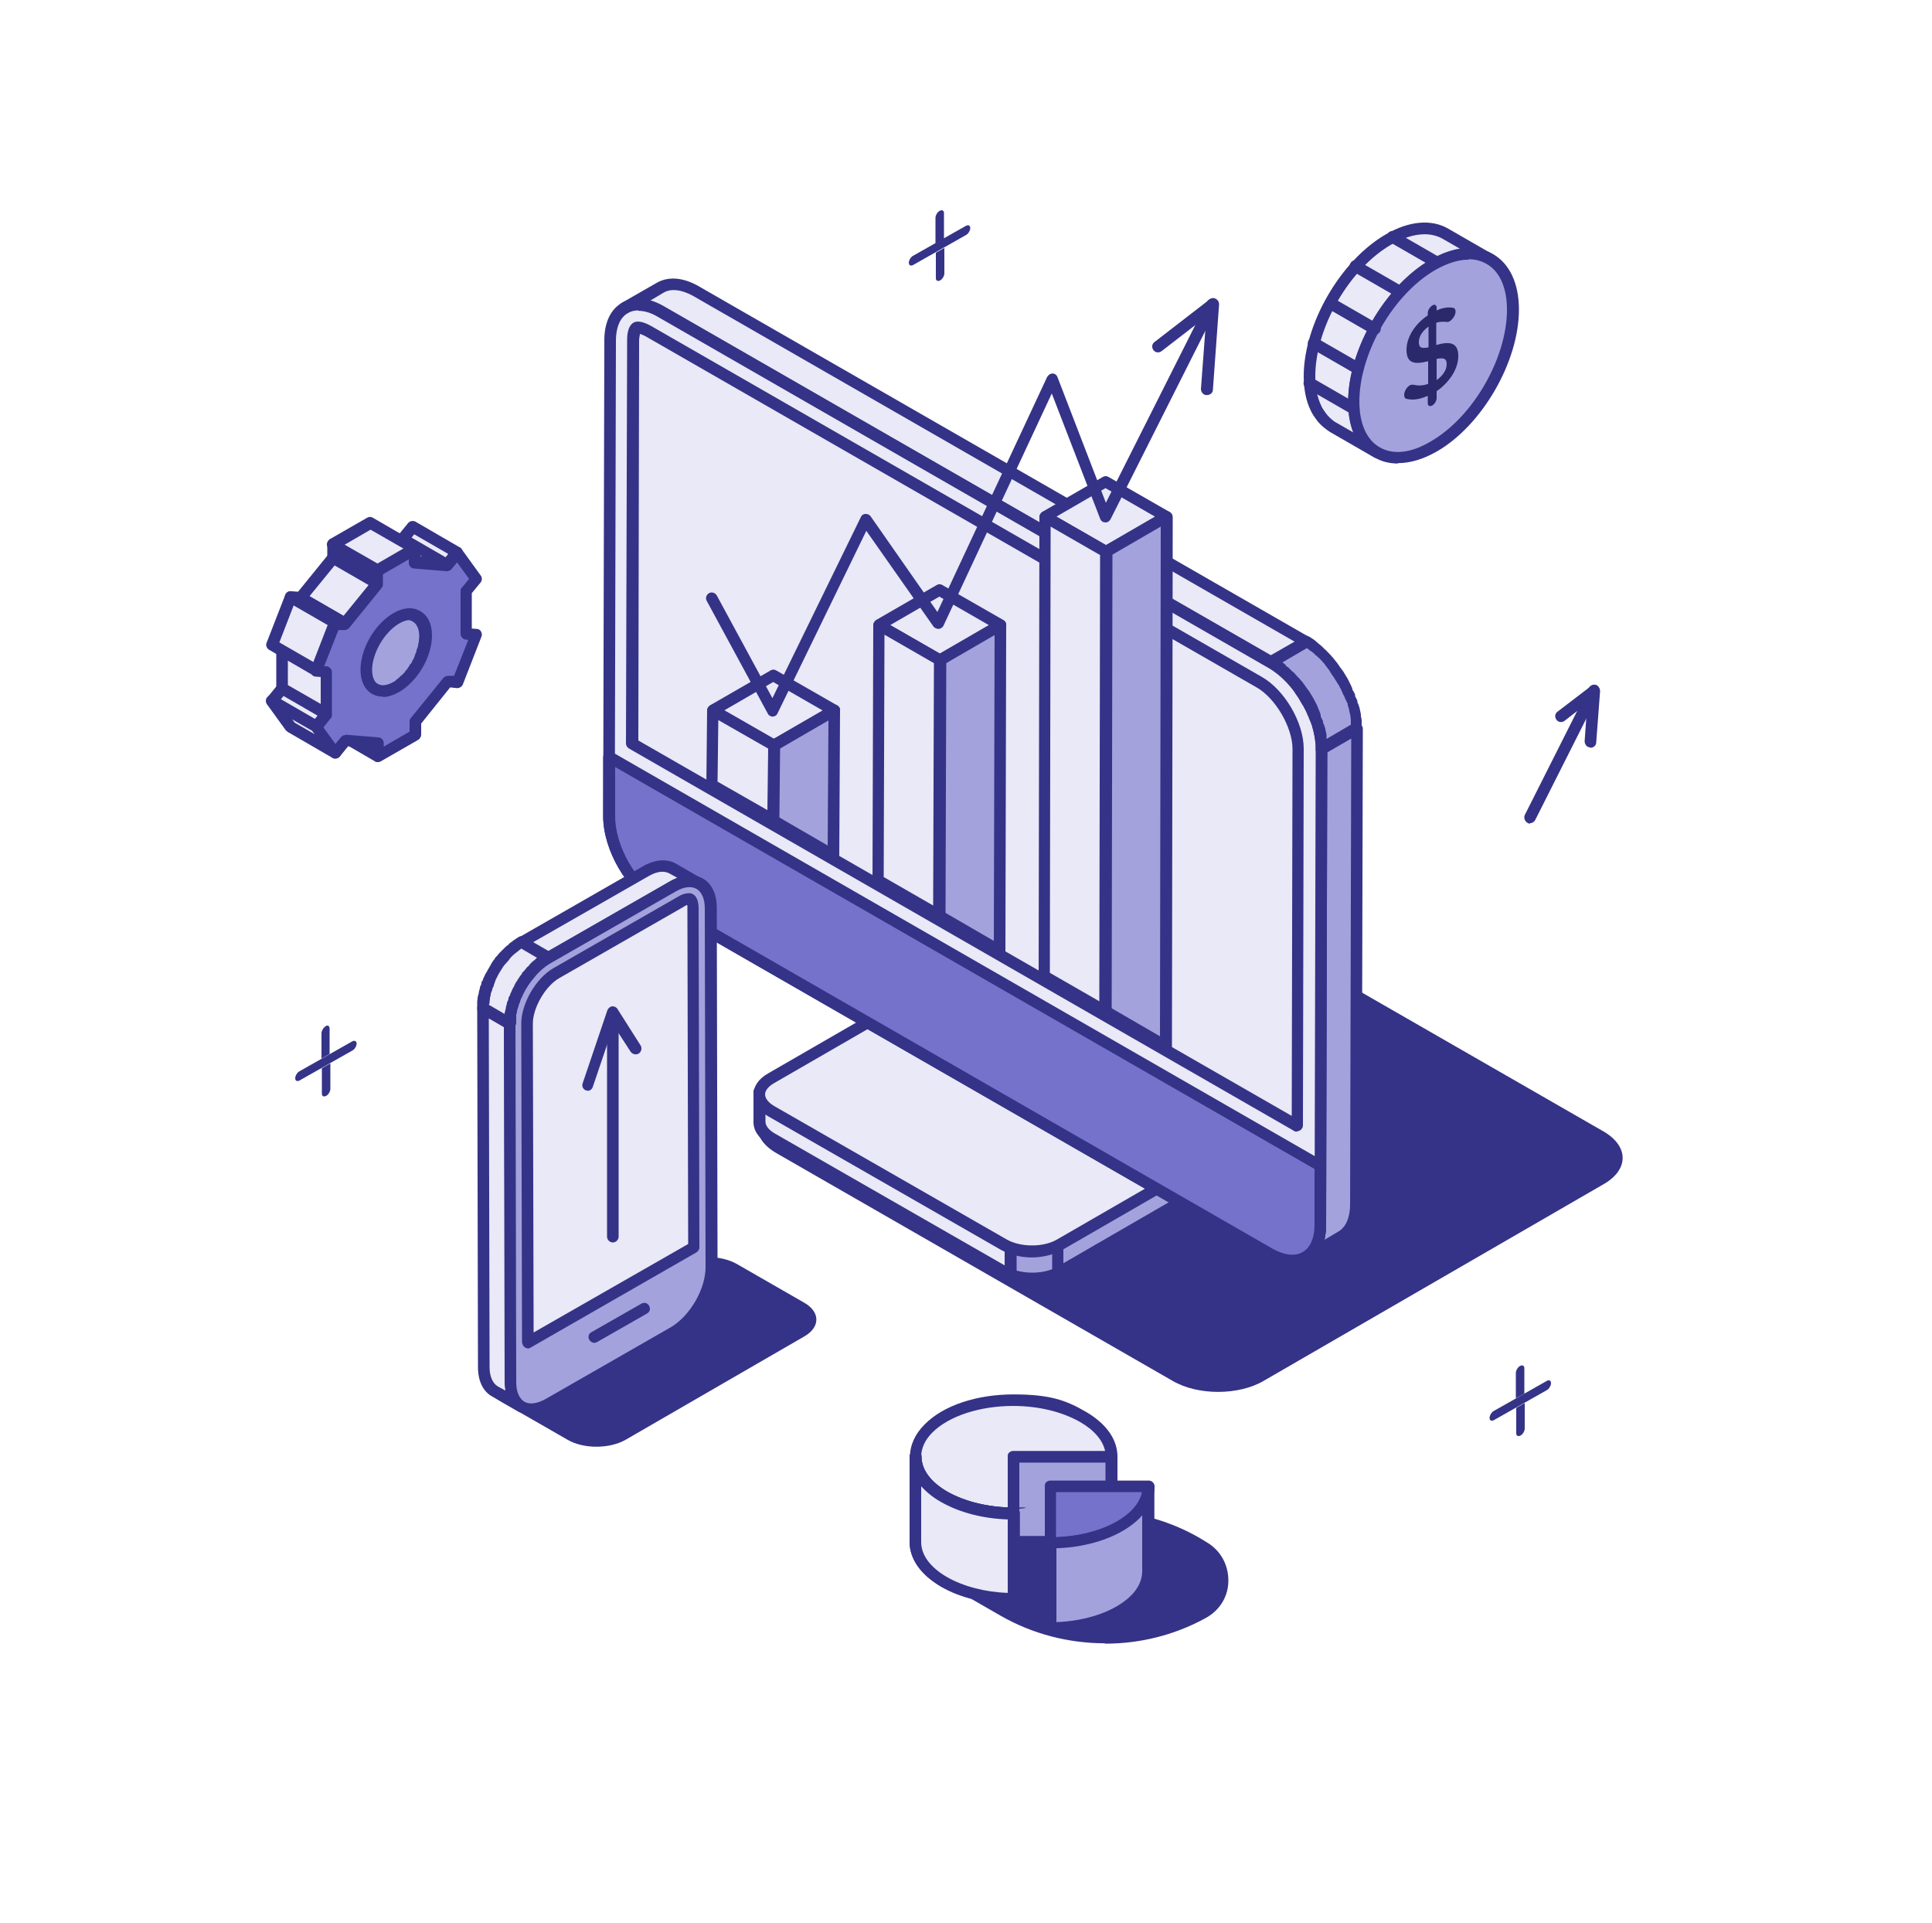 <svg width="647" height="644" viewBox="0 0 647 644" fill="none" xmlns="http://www.w3.org/2000/svg">
<path d="M402.822 539.93C411.363 535.293 411.492 523.186 403.21 518.162L401.528 517.132C381.73 505.282 357.273 504.51 336.828 515.071L314.313 526.792L336.052 539.286C356.626 551.135 381.989 551.393 402.822 539.93Z" fill="#353387"/>
<path d="M369.955 550.234C357.92 550.234 345.757 547.142 335.017 540.96L313.277 528.466C312.63 528.08 312.242 527.436 312.372 526.792C312.372 526.148 312.76 525.504 313.407 525.118L335.922 513.397C356.756 502.578 382.377 503.35 402.563 515.458L404.246 516.488C408.775 519.193 411.363 523.958 411.363 529.239C411.363 534.52 408.516 539.157 403.857 541.733C393.376 547.529 381.73 550.362 370.084 550.362L369.955 550.234ZM318.324 526.921L337.087 537.74C357.015 549.203 381.859 549.332 401.916 538.384C405.281 536.581 407.351 533.103 407.481 529.239C407.481 525.375 405.669 521.898 402.305 519.966L400.622 518.935C381.601 507.601 357.532 506.828 337.863 517.003L318.453 527.05L318.324 526.921Z" fill="#353387"/>
<path d="M537.139 378.93L404.246 302.551C395.835 297.657 382.248 297.657 373.837 302.551L259.835 368.497C251.424 373.391 251.554 381.119 259.835 386.014L392.729 462.392C401.14 467.286 414.727 467.286 423.138 462.392L537.139 396.446C545.55 391.552 545.421 383.824 537.139 378.93Z" fill="#353387"/>
<path d="M269.411 436.246L246.766 423.237C241.331 420.146 232.661 420.146 227.356 423.237L167.444 457.884C162.138 460.975 162.138 465.998 167.444 469.09L190.089 482.098C195.394 485.19 204.064 485.19 209.499 482.098L269.411 447.451C274.716 444.36 274.716 439.337 269.411 436.246Z" fill="#353387"/>
<path d="M400.364 399.666L355.074 425.813C354.815 425.942 354.556 426.07 354.297 426.199C349.768 428.389 343.298 428.646 338.51 426.843C337.734 426.586 336.958 426.199 336.181 425.813L258.282 381.119C255.694 379.574 254.271 377.642 254.271 375.581C254.271 373.52 254.271 375.452 254.271 375.323V365.406L265.917 365.663L303.443 343.896C308.619 340.934 317.159 340.934 322.335 343.896L357.791 364.246L400.105 388.59C405.41 391.552 405.41 396.446 400.105 399.538L400.364 399.666Z" fill="#E9E9F7"/>
<path d="M345.627 430.063C342.91 430.063 340.193 429.677 337.734 428.775C336.958 428.518 336.052 428.131 335.146 427.616L257.247 382.922C254.012 381.119 252.33 378.543 252.33 375.71C252.33 372.876 252.33 375.581 252.33 375.452V365.534C252.33 365.019 252.589 364.504 252.977 364.118C253.365 363.731 253.883 363.474 254.4 363.602L265.529 363.86L302.537 342.479C308.36 339.13 317.548 339.13 323.5 342.479L401.399 387.173C404.634 388.976 406.316 391.552 406.316 394.386C406.316 397.219 404.634 399.666 401.399 401.47L356.109 427.616C355.721 427.745 355.462 428.002 355.074 428.131C352.356 429.419 348.992 430.063 345.627 430.063ZM256.341 367.338V375.323C256.341 375.323 256.341 375.452 256.341 375.581C256.341 376.869 257.377 378.286 259.318 379.445L337.216 424.138C337.863 424.525 338.51 424.782 339.157 425.04C343.686 426.714 349.509 426.457 353.521 424.525C353.78 424.396 354.038 424.267 354.297 424.138L399.587 397.992C401.399 396.962 402.563 395.545 402.563 394.257C402.563 392.969 401.528 391.552 399.587 390.393L321.688 345.699C317.03 342.994 309.266 342.994 304.737 345.699L267.211 367.466C266.952 367.595 266.564 367.724 266.176 367.724L256.6 367.466L256.341 367.338Z" fill="#353387"/>
<path d="M355.074 416.797V425.813C354.815 425.942 354.556 426.07 354.297 426.199C349.768 428.389 343.298 428.646 338.51 426.843V417.827L349.639 403.788L355.074 416.797Z" fill="#A3A2DC"/>
<path d="M345.627 430.063C342.91 430.063 340.193 429.677 337.734 428.775C336.958 428.518 336.44 427.745 336.44 426.972V417.956C336.44 417.57 336.569 417.054 336.828 416.797L347.957 402.758C348.345 402.242 349.121 401.985 349.768 401.985C350.415 401.985 351.062 402.5 351.321 403.144L356.756 416.153C356.756 416.41 356.885 416.668 356.885 416.926V425.942C356.885 426.586 356.497 427.23 355.85 427.616C355.462 427.745 355.203 428.002 354.815 428.131C352.097 429.419 348.733 430.063 345.369 430.063H345.627ZM340.322 425.426C344.463 426.586 349.509 426.328 353.133 424.654V417.183L349.121 407.523L340.451 418.471V425.426H340.322Z" fill="#353387"/>
<path d="M400.364 399.666L355.074 425.813C354.815 425.942 354.556 426.07 354.297 426.199V417.183L341.357 365.534L358.05 364.246L400.364 388.59C405.669 391.552 405.669 396.446 400.364 399.538V399.666Z" fill="#A3A2DC"/>
<path d="M354.297 428.26C353.909 428.26 353.521 428.26 353.262 428.002C352.744 427.616 352.356 426.972 352.356 426.328V417.57L339.416 366.178C339.287 365.663 339.416 365.019 339.675 364.633C340.063 364.118 340.581 363.86 341.098 363.86L357.791 362.572C358.179 362.572 358.567 362.572 358.956 362.83L401.269 387.173C404.504 388.976 406.187 391.552 406.187 394.386C406.187 397.219 404.504 399.666 401.269 401.47L355.979 427.616C355.591 427.745 355.332 428.002 354.944 428.131C354.685 428.131 354.427 428.26 354.168 428.26H354.297ZM343.686 367.466L356.109 416.797C356.109 416.926 356.109 417.054 356.109 417.312V422.979L399.328 397.992C401.14 396.962 402.305 395.545 402.305 394.257C402.305 392.969 401.269 391.552 399.328 390.393L357.532 366.307L343.686 367.338V367.466Z" fill="#353387"/>
<path d="M400.364 379.702L322.465 335.009C317.159 332.046 308.748 332.046 303.572 335.009L258.282 361.155C253.106 364.118 253.106 369.012 258.282 372.103L336.181 416.797C341.487 419.759 349.898 419.759 355.074 416.797L400.364 390.65C405.54 387.688 405.54 382.794 400.364 379.702Z" fill="#E9E9F7"/>
<path d="M345.627 421.047C341.875 421.047 338.122 420.146 335.146 418.471L257.247 373.778C254.012 371.974 252.33 369.398 252.33 366.565C252.33 363.731 254.012 361.284 257.118 359.481L302.408 333.334C308.231 329.986 317.418 329.986 323.241 333.334L401.14 378.028C404.375 379.831 406.057 382.407 406.057 385.241C406.057 388.074 404.375 390.522 401.14 392.325L355.85 418.471C352.874 420.146 349.121 421.047 345.369 421.047H345.627ZM313.019 334.622C309.913 334.622 306.807 335.266 304.478 336.554L259.188 362.701C257.377 363.731 256.212 365.148 256.212 366.436C256.212 367.724 257.247 369.141 259.188 370.3L337.087 414.994C341.745 417.698 349.509 417.698 354.038 414.994L399.328 388.847C401.14 387.817 402.305 386.4 402.305 385.112C402.305 383.824 401.269 382.407 399.328 381.248L321.43 336.554C319.1 335.266 315.995 334.622 312.889 334.622H313.019Z" fill="#353387"/>
<path d="M110.508 356.132L107.79 357.678V366.178C107.79 367.08 108.437 367.338 109.214 366.951C109.99 366.565 110.637 365.406 110.637 364.633V356.132H110.508ZM109.084 343.638C108.308 344.025 107.661 345.184 107.661 345.957V354.458L110.378 352.912V344.411C110.378 343.51 109.731 343.123 108.955 343.638H109.084Z" fill="#353387"/>
<path d="M118.013 348.662L110.508 352.912L107.79 354.458L100.285 358.708C99.509 359.094 98.862 360.254 98.862 361.026C98.862 361.928 99.509 362.186 100.285 361.799L107.79 357.549L110.508 356.003L118.013 351.753C118.789 351.366 119.436 350.207 119.436 349.434C119.436 348.662 118.789 348.275 118.013 348.662Z" fill="#353387"/>
<path d="M316.124 83.076L313.407 84.622V93.122C313.407 94.024 314.054 94.282 314.83 93.895C315.607 93.509 316.254 92.35 316.254 91.577V83.076H316.124ZM314.701 70.582C313.924 70.969 313.277 72.128 313.277 72.901V81.53L316.124 79.985V71.355C316.124 70.454 315.477 70.196 314.701 70.582Z" fill="#353387"/>
<path d="M323.5 75.606L315.995 79.856L313.277 81.402L305.772 85.652C304.996 86.038 304.349 87.198 304.349 87.97C304.349 88.872 304.996 89.13 305.772 88.743L313.277 84.493L315.995 82.947L323.5 78.697C324.276 78.31 324.923 77.151 324.923 76.378C324.923 75.477 324.276 75.219 323.5 75.606Z" fill="#353387"/>
<path d="M510.483 469.862L507.766 471.408V479.909C507.766 480.81 508.413 481.068 509.189 480.682C509.965 480.295 510.612 479.136 510.612 478.363V469.862H510.483ZM509.06 457.369C508.283 457.755 507.636 458.914 507.636 459.687V468.188L510.483 466.642V458.142C510.483 457.24 509.836 456.982 509.06 457.369Z" fill="#353387"/>
<path d="M517.988 462.392L510.483 466.642L507.766 468.188L500.26 472.438C499.484 472.825 498.837 473.984 498.837 474.757C498.837 475.658 499.484 475.916 500.26 475.53L507.766 471.279L510.483 469.734L517.988 465.483C518.765 465.097 519.412 463.938 519.412 463.165C519.412 462.263 518.765 461.877 517.988 462.392Z" fill="#353387"/>
<path d="M484.085 78.31C479.298 75.477 472.569 75.863 465.064 80.114C450.312 88.614 438.407 109.094 438.537 125.966C438.537 130.217 439.313 133.694 440.607 136.528C440.995 137.301 441.254 137.945 441.772 138.589C442.548 139.877 443.583 140.907 444.618 141.809C445.136 142.195 445.783 142.71 446.301 142.968L461.052 151.469C456.264 148.635 453.288 142.839 453.288 134.467C453.288 117.594 465.193 97.115 479.815 88.614C487.191 84.364 493.92 83.978 498.837 86.811L484.085 78.31Z" fill="#E9E9F7"/>
<path d="M461.181 153.401C460.793 153.401 460.534 153.401 460.146 153.143L445.395 144.642C444.748 144.256 444.101 143.741 443.454 143.226C442.16 142.195 441.124 141.036 440.219 139.619C439.701 138.975 439.313 138.202 438.925 137.43C437.372 134.21 436.595 130.346 436.595 125.966C436.595 108.578 448.888 87.198 464.158 78.439C471.922 73.931 479.427 73.287 485.12 76.636L499.872 85.137C500.778 85.652 501.166 86.811 500.519 87.842C500.001 88.743 498.837 89.13 497.802 88.486C493.402 85.91 487.32 86.554 480.721 90.289C466.487 98.403 455.1 118.238 455.1 134.467C455.1 141.809 457.558 147.347 461.958 149.794C462.864 150.31 463.252 151.469 462.605 152.499C462.217 153.143 461.57 153.401 460.923 153.401H461.181ZM477.098 78.439C473.733 78.439 469.981 79.598 466.099 81.788C451.865 89.902 440.477 109.738 440.477 125.966C440.477 129.83 441.124 133.05 442.418 135.755C442.677 136.399 443.065 137.043 443.454 137.558C444.101 138.589 445.006 139.619 445.912 140.392C446.43 140.778 446.818 141.165 447.336 141.422L453.159 144.771C451.994 141.809 451.476 138.46 451.476 134.596C451.476 117.208 463.769 95.827 479.039 87.069C482.532 85.137 485.897 83.849 489.002 83.334L483.179 79.985C481.368 78.954 479.297 78.439 477.098 78.439Z" fill="#353387"/>
<path d="M479.945 88.614C494.696 80.114 506.601 86.94 506.73 103.813C506.73 120.686 494.826 141.165 480.203 149.666C465.452 158.166 453.547 151.34 453.418 134.467C453.418 117.594 465.322 97.115 479.945 88.614Z" fill="#A3A2DC"/>
<path d="M468.169 155.204C465.322 155.204 462.605 154.56 460.276 153.143C454.582 149.923 451.477 143.226 451.477 134.467C451.477 117.079 463.77 95.698 479.039 86.94C486.803 82.432 494.179 81.788 499.872 85.008C505.566 88.228 508.671 94.926 508.671 103.684C508.671 121.072 496.378 142.453 481.109 151.211C476.58 153.787 472.181 155.075 468.169 155.075V155.204ZM491.849 86.94C488.485 86.94 484.732 88.099 480.85 90.289C466.616 98.403 455.229 118.238 455.229 134.467C455.229 141.809 457.688 147.347 462.087 149.794C466.487 152.37 472.569 151.726 479.039 147.862C493.273 139.748 504.66 119.913 504.66 103.684C504.66 96.342 502.201 90.804 497.802 88.357C495.99 87.326 494.049 86.811 491.849 86.811V86.94Z" fill="#353387"/>
<path d="M481.109 127.254V120.17C483.697 119.655 484.474 120.17 484.474 121.974C484.474 123.777 483.309 125.709 481.109 127.254ZM478.392 116.306C475.804 116.822 475.157 116.306 475.157 114.503C475.157 112.829 476.192 110.897 478.392 109.351V116.178V116.306ZM479.686 102.267C478.909 102.782 478.133 103.813 478.133 104.843V105.616C473.863 108.45 471.016 112.958 471.016 117.079C471.016 121.458 473.345 122.231 478.262 120.943V128.542C476.451 129.186 474.898 129.186 473.216 128.8C472.957 128.8 472.439 128.8 472.051 129.058C471.016 129.702 470.24 131.118 470.24 132.278C470.24 133.05 470.628 133.566 471.145 133.566C473.216 134.081 475.545 133.694 478.133 132.535V134.982C478.133 135.884 478.78 136.27 479.686 135.755C480.462 135.24 481.109 134.21 481.109 133.308V130.99C485.379 128.027 488.356 123.519 488.356 119.269C488.356 115.147 486.156 113.988 480.98 115.534V108.063C482.144 107.677 483.309 107.677 484.474 107.806C484.862 107.806 485.121 107.806 485.509 107.548C486.544 106.904 487.45 105.487 487.45 104.328C487.45 103.426 486.932 103.04 486.415 103.04C484.862 102.782 483.18 103.04 481.109 103.942V103.04C481.109 102.138 480.462 101.752 479.686 102.267Z" fill="#2A296B"/>
<path d="M453.288 138.718C452.9 138.718 452.641 138.718 452.253 138.46L437.501 129.959C436.596 129.444 436.207 128.285 436.854 127.254C437.372 126.353 438.537 125.966 439.572 126.61L454.323 135.111C455.229 135.626 455.617 136.786 454.97 137.816C454.582 138.46 453.935 138.718 453.288 138.718Z" fill="#353387"/>
<path d="M454.712 125.322C454.323 125.322 454.065 125.322 453.676 125.065L438.925 116.564C438.019 116.049 437.631 114.89 438.278 113.859C438.795 112.958 439.96 112.571 440.995 113.215L455.747 121.716C456.653 122.231 457.041 123.39 456.394 124.421C456.006 125.065 455.359 125.322 454.712 125.322Z" fill="#353387"/>
<path d="M460.405 112.056C460.017 112.056 459.758 112.056 459.37 111.798L444.618 103.298C443.713 102.782 443.324 101.623 443.971 100.593C444.489 99.691 445.654 99.305 446.689 99.949L461.44 108.45C462.346 108.965 462.734 110.124 462.087 111.154C461.699 111.798 461.052 112.056 460.405 112.056Z" fill="#353387"/>
<path d="M468.687 99.562C468.299 99.562 468.04 99.562 467.652 99.305L452.9 90.804C451.994 90.289 451.606 89.13 452.253 88.099C452.771 87.198 453.935 86.811 454.97 87.455L469.722 95.956C470.628 96.471 471.016 97.63 470.369 98.661C469.981 99.305 469.334 99.562 468.687 99.562Z" fill="#353387"/>
<path d="M481.109 89.774C480.721 89.774 480.462 89.774 480.074 89.516L465.322 81.015C464.417 80.5 464.028 79.341 464.675 78.31C465.193 77.409 466.358 77.022 467.393 77.666L482.144 86.167C483.05 86.682 483.438 87.842 482.791 88.872C482.403 89.516 481.756 89.774 481.109 89.774Z" fill="#353387"/>
<path d="M442.548 250.774L442.16 410.099C442.16 415.38 440.219 419.115 437.243 420.918L449.147 414.092C452.124 412.289 454.065 408.554 454.065 403.273L454.453 243.947L442.548 250.774Z" fill="#A3A2DC"/>
<path d="M437.243 422.85C436.596 422.85 435.949 422.464 435.56 421.949C435.043 421.047 435.302 419.888 436.207 419.244C438.795 417.827 440.219 414.478 440.219 410.099L440.607 250.774C440.607 250.13 440.995 249.486 441.513 249.099L453.418 242.273C454.065 241.886 454.712 241.886 455.359 242.273C456.006 242.659 456.394 243.303 456.394 243.947L456.006 403.273C456.006 409.069 453.935 413.577 450.053 415.766L438.148 422.593C437.89 422.722 437.501 422.85 437.113 422.85H437.243ZM444.489 251.933L444.101 410.228C444.101 412.031 443.842 413.577 443.583 415.122L448.112 412.418C450.7 411.001 452.124 407.652 452.124 403.273L452.512 247.296L444.489 251.933Z" fill="#353387"/>
<path d="M233.179 97.502C228.52 94.797 224.25 94.539 221.145 96.342L209.24 103.169C212.345 101.366 216.616 101.623 221.274 104.328L425.726 221.794L437.631 214.967L233.179 97.502Z" fill="#E9E9F7"/>
<path d="M425.726 223.726C425.338 223.726 425.079 223.726 424.691 223.468L220.239 106.002C216.357 103.813 212.734 103.298 210.146 104.843C209.24 105.358 208.075 105.101 207.428 104.199C206.911 103.298 207.169 102.138 208.075 101.494L219.98 94.668C223.862 92.478 228.779 92.865 233.955 95.827L438.407 213.293C439.054 213.679 439.313 214.323 439.442 214.967C439.442 215.611 439.054 216.255 438.537 216.642L426.632 223.468C426.373 223.597 425.985 223.726 425.597 223.726H425.726ZM217.521 100.593C219.074 100.979 220.627 101.752 222.309 102.654L425.726 219.604L433.749 214.967L232.273 99.176C228.391 96.986 224.768 96.471 222.18 98.017L217.651 100.722L217.521 100.593Z" fill="#353387"/>
<path d="M442.548 250.774L442.16 390.393V410.228C442.16 420.918 434.525 425.169 425.208 419.888L220.756 302.422C211.44 297.013 203.934 284.133 203.934 273.442V253.607L204.323 113.988C204.323 103.298 211.957 99.047 221.274 104.328L425.726 221.794C435.043 227.203 442.548 240.083 442.548 250.774Z" fill="#E9E9F7"/>
<path d="M432.714 424.01C429.996 424.01 427.149 423.108 424.173 421.434L219.851 303.968C209.887 298.172 201.993 284.648 201.993 273.314L202.382 113.859C202.382 108.063 204.452 103.555 208.334 101.366C212.216 99.176 217.133 99.562 222.309 102.525L426.632 219.99C436.466 225.658 444.489 239.439 444.489 250.645L444.101 409.97C444.101 415.766 442.03 420.274 438.148 422.464C436.596 423.366 434.655 423.881 432.714 423.881V424.01ZM213.769 103.942C212.475 103.942 211.31 104.199 210.275 104.843C207.687 106.26 206.264 109.609 206.264 113.988L205.875 273.442C205.875 283.489 212.992 295.725 221.792 300.748L426.114 418.214C429.996 420.403 433.619 420.918 436.207 419.373C438.795 417.956 440.219 414.607 440.219 410.228L440.607 250.902C440.607 240.856 433.49 228.62 424.691 223.597L220.368 106.131C218.039 104.714 215.71 104.07 213.769 104.07V103.942Z" fill="#353387"/>
<path d="M429.349 224.37C429.608 224.498 429.737 224.756 429.996 225.014C430.384 225.271 430.643 225.658 431.031 225.915C431.29 226.173 431.42 226.302 431.678 226.559C432.067 226.946 432.325 227.203 432.714 227.59C432.972 227.847 433.102 227.976 433.361 228.234C433.878 228.749 434.266 229.393 434.784 230.037C434.784 230.166 435.043 230.294 435.043 230.423C435.56 231.196 436.078 231.84 436.596 232.613C436.725 232.87 436.854 232.999 436.984 233.257C437.372 233.901 437.76 234.416 438.019 235.06C438.148 235.318 438.278 235.575 438.407 235.833C438.795 236.477 439.184 237.25 439.442 238.022C439.442 238.022 439.442 238.28 439.572 238.409C439.572 238.409 439.572 238.666 439.701 238.795C439.96 239.31 440.089 239.826 440.348 240.341C440.348 240.598 440.478 240.727 440.607 240.985C440.736 241.5 440.866 241.886 441.125 242.402C441.125 242.53 441.125 242.788 441.254 242.917C441.383 243.561 441.642 244.205 441.772 244.849C441.772 244.849 441.772 244.978 441.772 245.106C441.772 245.622 442.03 246.266 442.16 246.781C442.16 246.91 442.16 247.167 442.16 247.296C442.16 247.811 442.16 248.198 442.289 248.713C442.289 248.842 442.289 249.099 442.289 249.228C442.289 249.872 442.289 250.516 442.289 251.031L454.194 244.205C454.194 243.561 454.194 243.046 454.194 242.402C454.194 242.273 454.194 242.015 454.194 241.886C454.194 241.371 454.194 240.985 454.065 240.47C454.065 240.341 454.065 240.083 454.065 239.954C454.065 239.439 453.806 238.795 453.676 238.28C453.676 238.28 453.676 238.151 453.676 238.022C453.547 237.378 453.418 236.734 453.159 236.09C453.159 235.962 453.159 235.704 453.029 235.575C452.9 235.06 452.771 234.674 452.512 234.158C452.512 233.901 452.382 233.772 452.253 233.514C451.994 232.999 451.865 232.484 451.606 231.969C451.606 231.969 451.606 231.711 451.477 231.582C451.477 231.582 451.477 231.454 451.347 231.325C450.959 230.552 450.7 229.908 450.312 229.135C450.183 228.878 450.053 228.62 449.924 228.362C449.536 227.718 449.277 227.203 448.889 226.559C448.889 226.302 448.63 226.173 448.5 225.915C447.983 225.142 447.465 224.37 446.948 223.726C446.948 223.597 446.689 223.468 446.689 223.339C446.171 222.695 445.783 222.18 445.265 221.536C445.265 221.536 445.136 221.278 445.007 221.278C445.007 221.15 444.748 221.021 444.618 220.892C444.36 220.506 443.971 220.248 443.583 219.862C443.324 219.604 443.195 219.346 442.936 219.218C442.548 218.831 442.289 218.574 441.901 218.316C441.642 218.058 441.513 217.93 441.254 217.672C440.866 217.286 440.478 217.028 440.089 216.77C439.831 216.642 439.701 216.513 439.442 216.384C438.795 215.998 438.278 215.611 437.631 215.225L425.726 222.051C426.373 222.438 427.02 222.824 427.538 223.21C427.796 223.339 427.926 223.468 428.185 223.597C428.573 223.854 428.961 224.241 429.349 224.498V224.37Z" fill="#A3A2DC"/>
<path d="M442.548 252.706C442.16 252.706 441.901 252.706 441.513 252.448C440.866 252.062 440.478 251.418 440.607 250.774C440.607 250.258 440.607 249.614 440.607 249.099V248.584C440.607 248.198 440.478 247.682 440.348 247.296V246.781C440.219 246.266 440.089 245.75 439.96 245.235V245.106C439.831 244.462 439.701 243.818 439.442 243.303V242.788C439.184 242.402 439.054 241.886 438.795 241.5L438.537 240.985C438.407 240.47 438.148 239.954 437.89 239.439L437.631 238.795C437.372 238.151 436.984 237.378 436.596 236.734C436.596 236.477 436.337 236.348 436.207 236.09C435.819 235.446 435.431 234.802 435.172 234.287L434.784 233.643C434.266 232.87 433.749 232.226 433.361 231.454L433.102 231.067C432.714 230.552 432.196 229.908 431.808 229.393C431.678 229.135 431.42 229.006 431.29 228.749C431.031 228.362 430.643 228.105 430.384 227.718C430.126 227.461 429.996 227.332 429.737 227.074C429.349 226.817 429.09 226.43 428.702 226.173H428.573C428.443 225.915 428.314 225.786 428.055 225.658C427.667 225.4 427.279 225.014 426.891 224.756H426.632C426.632 224.498 426.373 224.37 426.373 224.37C425.726 223.983 425.208 223.597 424.691 223.339C424.044 222.953 423.785 222.309 423.656 221.665C423.656 221.021 424.044 220.377 424.561 219.99L436.466 213.164C437.113 212.778 437.76 212.778 438.407 213.164C439.054 213.55 439.701 213.937 440.348 214.452C440.478 214.452 440.607 214.71 440.736 214.838H440.866C441.254 215.354 441.772 215.611 442.16 215.998C442.289 216.126 442.548 216.255 442.677 216.513H442.807C443.195 217.028 443.583 217.286 443.971 217.672C444.23 217.93 444.489 218.187 444.748 218.445C445.136 218.831 445.395 219.218 445.783 219.475C445.783 219.733 445.912 219.733 446.042 219.862C446.042 219.862 446.171 219.99 446.301 220.119C446.818 220.763 447.336 221.407 447.853 222.051L448.112 222.438C448.63 223.21 449.147 223.983 449.794 224.756L450.183 225.4C450.571 226.044 450.959 226.688 451.347 227.332C451.477 227.59 451.606 227.847 451.735 228.105C452.124 228.878 452.512 229.65 452.771 230.294C452.771 230.294 452.771 230.552 452.9 230.552V230.938C453.288 231.454 453.547 231.969 453.806 232.613V233.128C454.194 233.772 454.323 234.158 454.582 234.674V235.189C454.97 235.833 455.1 236.477 455.359 237.25V237.378C455.488 238.022 455.617 238.666 455.747 239.182V239.826C455.876 240.341 456.006 240.856 456.006 241.242C456.006 241.371 456.006 241.629 456.006 241.886C456.006 242.53 456.006 243.174 456.006 243.818C456.006 244.462 455.617 245.106 455.1 245.493L443.195 252.319C442.936 252.448 442.548 252.577 442.16 252.577L442.548 252.706ZM430.514 222.824C430.773 222.953 430.902 223.21 431.161 223.339H431.29C431.678 223.726 432.067 224.112 432.455 224.498C432.714 224.756 432.972 225.014 433.231 225.142C433.619 225.529 433.878 225.915 434.266 226.302C434.525 226.559 434.655 226.817 434.913 226.946C435.431 227.59 435.949 228.105 436.466 228.749C436.466 229.006 436.596 229.006 436.725 229.135C437.243 229.908 437.76 230.681 438.407 231.454L438.795 232.098C439.184 232.742 439.572 233.386 439.96 234.03C440.089 234.416 440.219 234.545 440.348 234.802C440.736 235.575 441.125 236.219 441.383 236.992L441.642 237.636C441.901 238.28 442.16 238.795 442.289 239.439V239.954C442.677 240.598 442.807 240.985 443.066 241.5V242.015C443.454 242.659 443.583 243.303 443.842 244.076V244.205C443.971 244.849 444.101 245.493 444.23 246.008C444.23 246.137 444.23 246.394 444.23 246.523C444.23 246.781 444.23 247.167 444.23 247.425L452.382 242.659C452.382 242.402 452.382 242.273 452.382 242.015C452.382 241.886 452.382 241.629 452.382 241.5C452.382 241.114 452.382 240.598 452.253 240.212V239.697C452.124 239.182 451.994 238.666 451.865 238.151V238.022C451.735 237.378 451.606 236.734 451.347 236.219V235.704C451.088 235.318 450.959 234.802 450.7 234.416L450.441 233.901C450.312 233.386 450.053 232.87 449.794 232.484L449.536 231.84C449.277 231.196 448.889 230.423 448.5 229.779C448.5 229.522 448.242 229.264 448.112 229.135C447.724 228.491 447.465 227.976 447.077 227.461L446.689 226.817C446.171 226.044 445.654 225.4 445.265 224.627L445.007 224.241C444.618 223.726 444.101 223.082 443.713 222.566C443.713 222.566 443.713 222.438 443.583 222.309L443.195 221.922C442.936 221.536 442.548 221.278 442.289 220.892C442.03 220.634 441.901 220.506 441.642 220.248C441.254 219.99 440.995 219.604 440.607 219.346H440.478C440.348 219.089 440.219 218.96 440.089 218.831C439.701 218.574 439.313 218.187 438.925 217.93H438.666C438.666 217.672 438.407 217.543 438.407 217.543C438.148 217.414 437.89 217.157 437.631 217.028L429.479 221.794C429.867 222.051 430.255 222.438 430.643 222.695L430.514 222.824Z" fill="#353387"/>
<path d="M442.16 390.393V410.228C442.16 420.918 434.525 425.169 425.208 419.888L220.756 302.422C211.44 297.013 203.934 284.133 203.934 273.442V253.607L442.16 390.522V390.393Z" fill="#7472CA"/>
<path d="M432.714 424.01C429.996 424.01 427.149 423.108 424.173 421.434L219.851 303.968C209.887 298.172 201.993 284.648 201.993 273.314V253.478C201.993 252.834 202.382 252.19 203.029 251.804C203.676 251.418 204.323 251.418 204.97 251.804L443.066 388.718C443.713 389.105 444.101 389.749 444.101 390.393V410.228C444.101 416.024 441.901 420.532 438.148 422.722C436.596 423.623 434.655 424.138 432.714 424.138V424.01ZM206.005 256.827V273.314C206.005 283.36 212.992 295.596 221.792 300.619L426.114 418.085C429.996 420.274 433.619 420.79 436.207 419.244C438.795 417.827 440.219 414.478 440.219 410.099V391.423L206.005 256.827Z" fill="#353387"/>
<path d="M211.828 249.099L212.216 113.988C212.216 113.344 212.216 109.738 213.769 109.738C215.322 109.738 215.451 109.738 217.521 111.026L421.973 228.491C428.961 232.484 434.913 242.917 434.913 250.774L434.655 376.998L211.957 248.97L211.828 249.099Z" fill="#E9E9F7"/>
<path d="M434.396 378.93C434.008 378.93 433.749 378.93 433.361 378.672L210.663 250.645C210.016 250.258 209.628 249.614 209.628 248.97L210.016 113.859C210.016 108.321 212.475 107.677 213.51 107.677C214.545 107.677 215.839 107.934 218.168 109.222L422.62 226.688C430.255 231.067 436.596 242.015 436.596 250.645L436.337 376.869C436.337 377.513 435.949 378.157 435.302 378.543C435.043 378.672 434.655 378.801 434.396 378.801V378.93ZM213.769 247.94L432.584 373.649L432.843 250.774C432.843 243.561 427.149 233.772 420.809 230.166L216.357 112.7C215.451 112.185 214.675 111.927 214.286 111.798C214.286 112.314 214.028 113.086 214.028 113.988L213.769 247.94Z" fill="#353387"/>
<path d="M279.504 237.894L259.188 249.614L238.614 237.894L258.929 226.044L279.504 237.894Z" fill="#E9E9F7"/>
<path d="M259.188 251.546C258.8 251.546 258.541 251.546 258.153 251.289L237.708 239.568C237.061 239.182 236.802 238.538 236.802 237.894C236.802 237.25 237.19 236.606 237.708 236.219L258.024 224.498C258.671 224.112 259.318 224.112 259.965 224.498L280.41 236.219C281.057 236.606 281.316 237.25 281.316 237.894C281.316 238.538 280.927 239.182 280.41 239.568L260.094 251.289C259.835 251.418 259.447 251.546 259.059 251.546H259.188ZM242.496 237.894L259.059 247.425L275.493 237.894L258.929 228.362L242.496 237.894Z" fill="#353387"/>
<path d="M279.504 237.894L279.245 286.322L258.8 274.602L259.188 249.614L279.504 237.894Z" fill="#A3A2DC"/>
<path d="M279.245 288.254C278.857 288.254 278.598 288.254 278.21 287.997L257.894 276.276C257.247 275.89 256.859 275.246 256.988 274.602L257.247 249.614C257.247 248.97 257.635 248.326 258.153 247.94L278.469 236.219C279.116 235.833 279.763 235.833 280.41 236.219C281.057 236.606 281.445 237.25 281.316 237.894L281.057 286.451C281.057 287.095 280.669 287.739 280.022 288.126C279.763 288.254 279.375 288.383 279.116 288.383L279.245 288.254ZM260.741 273.571L277.175 283.102L277.434 241.242L261 250.774L260.741 273.571Z" fill="#353387"/>
<path d="M259.188 249.614L258.8 274.602L238.355 262.881L238.614 237.894L259.188 249.614Z" fill="#E9E9F7"/>
<path d="M258.8 276.534C258.412 276.534 258.153 276.534 257.894 276.276L237.449 264.555C236.802 264.169 236.414 263.525 236.543 262.881L236.802 237.894C236.802 237.25 237.19 236.606 237.837 236.219C238.484 235.833 239.131 235.833 239.778 236.219L260.223 247.94C260.87 248.326 261.259 248.97 261.259 249.614L261 274.602C261 275.246 260.612 275.89 259.965 276.276C259.706 276.405 259.318 276.534 259.059 276.534H258.8ZM240.296 261.722L256.988 271.253L257.247 250.645L240.555 241.114L240.296 261.722Z" fill="#353387"/>
<path d="M335.146 209.3L314.83 221.021L294.256 209.3L314.571 197.579L335.146 209.3Z" fill="#E9E9F7"/>
<path d="M314.83 222.953C314.442 222.953 314.183 222.953 313.795 222.695L293.35 210.974C292.703 210.588 292.444 209.944 292.444 209.3C292.444 208.656 292.832 208.012 293.35 207.626L313.666 195.905C314.313 195.518 314.96 195.518 315.607 195.905L336.052 207.626C336.699 208.012 336.958 208.656 336.958 209.3C336.958 209.944 336.569 210.588 336.052 210.974L315.736 222.695C315.477 222.824 315.089 222.953 314.701 222.953H314.83ZM298.138 209.3L314.701 218.831L331.135 209.3L314.571 199.769L298.138 209.3Z" fill="#353387"/>
<path d="M335.146 209.3L334.887 318.394L314.442 306.673L314.83 221.021L335.146 209.3Z" fill="#A3A2DC"/>
<path d="M334.887 320.326C334.499 320.326 334.24 320.326 333.852 320.068L313.536 308.347C312.889 307.961 312.63 307.317 312.63 306.673L312.889 221.15C312.889 220.506 313.277 219.862 313.795 219.475L334.111 207.754C334.758 207.368 335.405 207.368 336.052 207.754C336.699 208.141 337.087 208.785 336.958 209.429L336.699 318.522C336.699 319.166 336.311 319.81 335.664 320.197C335.405 320.326 335.017 320.454 334.758 320.454L334.887 320.326ZM316.383 305.514L332.817 315.045L333.076 212.649L316.642 222.18L316.383 305.514Z" fill="#353387"/>
<path d="M314.83 221.021L314.442 306.673L293.997 294.823L294.256 209.3L314.83 221.021Z" fill="#E9E9F7"/>
<path d="M314.442 308.605C314.054 308.605 313.795 308.605 313.536 308.347L293.091 296.626C292.444 296.24 292.056 295.596 292.185 294.952L292.444 209.429C292.444 208.785 292.832 208.141 293.479 207.754C294.126 207.368 294.773 207.368 295.42 207.754L315.865 219.475C316.512 219.862 316.901 220.506 316.901 221.15L316.642 306.673C316.642 307.317 316.254 307.961 315.607 308.347C315.348 308.476 314.96 308.605 314.701 308.605H314.442ZM295.938 293.664L312.501 303.195L312.76 222.051L296.197 212.52L295.938 293.664Z" fill="#353387"/>
<path d="M390.788 172.978L370.472 184.828L349.898 172.978L370.213 161.258L390.788 172.978Z" fill="#E9E9F7"/>
<path d="M370.472 186.76C370.084 186.76 369.825 186.76 369.437 186.502L348.992 174.782C348.345 174.395 348.086 173.751 348.086 173.107C348.086 172.463 348.474 171.819 348.992 171.433L369.308 159.712C369.955 159.326 370.602 159.326 371.249 159.712L391.694 171.433C392.341 171.819 392.6 172.463 392.6 173.107C392.6 173.751 392.211 174.395 391.694 174.782L371.378 186.502C371.119 186.631 370.731 186.76 370.343 186.76H370.472ZM353.78 172.978L370.343 182.51L386.777 172.978L370.213 163.447L353.78 172.978Z" fill="#353387"/>
<path d="M390.788 172.978L390.529 350.336L370.084 338.615L370.472 184.828L390.788 172.978Z" fill="#A3A2DC"/>
<path d="M390.529 352.268C390.141 352.268 389.882 352.268 389.494 352.01L369.178 340.29C368.531 339.903 368.272 339.259 368.272 338.615L368.531 184.828C368.531 184.184 368.919 183.54 369.437 183.154L389.753 171.433C390.4 171.046 391.047 171.046 391.694 171.433C392.341 171.819 392.729 172.463 392.729 173.107L392.47 350.465C392.47 351.109 392.082 351.753 391.435 352.139C391.176 352.268 390.788 352.397 390.529 352.397V352.268ZM372.025 337.456L388.459 346.987L388.718 176.327L372.284 185.858L372.025 337.456Z" fill="#353387"/>
<path d="M370.472 184.828L370.084 338.615L349.639 326.766L349.898 172.978L370.472 184.828Z" fill="#E9E9F7"/>
<path d="M370.084 340.547C369.696 340.547 369.437 340.547 369.178 340.29L348.733 328.569C348.086 328.182 347.698 327.538 347.827 326.894L348.086 173.107C348.086 172.463 348.474 171.819 349.121 171.433C349.768 171.046 350.415 171.046 351.062 171.433L371.507 183.154C372.154 183.54 372.543 184.184 372.543 184.828L372.284 338.615C372.284 339.259 371.896 339.903 371.249 340.29C370.99 340.418 370.602 340.547 370.343 340.547H370.084ZM351.58 325.735L368.143 335.266L368.402 185.858L351.839 176.327L351.58 325.735Z" fill="#353387"/>
<path d="M258.8 239.954C258.153 239.954 257.377 239.568 257.118 238.924L236.673 201.186C236.155 200.284 236.543 199.125 237.449 198.61C238.355 198.094 239.519 198.481 240.037 199.382L258.671 233.772L288.303 173.107C288.562 172.463 289.209 172.077 289.856 172.077C290.503 172.077 291.15 172.334 291.538 172.85L313.924 204.921L350.674 126.224C351.062 125.58 351.709 125.065 352.486 125.065C353.262 125.065 353.909 125.58 354.168 126.353L370.343 168.342L404.246 100.979C404.763 100.078 405.928 99.691 406.834 100.078C407.739 100.593 408.128 101.752 407.739 102.654L371.896 173.88C371.507 174.524 370.86 175.039 370.084 174.91C369.308 174.91 368.661 174.395 368.402 173.622L352.227 131.762L315.995 209.429C315.736 210.073 315.089 210.459 314.442 210.588C313.795 210.588 313.019 210.33 312.63 209.815L290.115 177.744L260.353 238.924C260.094 239.568 259.318 239.954 258.671 239.954H258.8Z" fill="#353387"/>
<path d="M404.116 132.278C404.116 132.278 404.116 132.278 403.987 132.278C402.952 132.278 402.175 131.247 402.175 130.217L403.987 106.002L388.976 117.594C388.071 118.238 386.906 118.11 386.259 117.208C385.612 116.306 385.741 115.147 386.647 114.503L405.151 100.206C405.798 99.691 406.575 99.691 407.222 100.078C407.869 100.464 408.257 101.108 408.257 101.881L406.187 130.474C406.187 131.505 405.281 132.278 404.246 132.278H404.116Z" fill="#353387"/>
<path d="M372.284 487.766L372.154 516.23H339.287L339.416 487.766H372.284Z" fill="#A3A2DC"/>
<path d="M339.287 518.162C338.769 518.162 338.252 517.905 337.863 517.647C337.475 517.261 337.346 516.746 337.346 516.23V487.766C337.346 486.735 338.252 485.834 339.416 485.834H372.284C372.801 485.834 373.319 486.091 373.707 486.349C374.095 486.735 374.225 487.25 374.225 487.766V516.23C374.225 517.261 373.319 518.162 372.154 518.162H339.287ZM341.357 489.698V514.298H370.213V489.698H341.357Z" fill="#353387"/>
<path d="M362.579 474.37C368.531 477.848 372.284 482.485 372.284 487.766H339.416V506.699C330.358 506.699 322.077 504.638 316.124 501.161C310.172 497.683 306.419 493.046 306.419 487.766C306.419 477.333 321.041 468.832 339.157 468.832C348.215 468.832 356.497 470.893 362.449 474.37H362.579Z" fill="#E9E9F7"/>
<path d="M339.545 508.631C330.487 508.631 321.818 506.57 315.348 502.835C308.489 498.842 304.737 493.562 304.737 487.766C304.737 483.902 306.419 480.166 309.654 476.946C315.865 470.635 326.994 466.9 339.416 466.9C351.838 466.9 357.144 468.961 363.614 472.696C370.472 476.689 374.225 481.97 374.225 487.766C374.225 488.281 373.966 488.796 373.707 489.182C373.319 489.569 372.801 489.698 372.284 489.698H341.357V506.699C341.357 507.214 341.357 507.73 340.839 508.116C340.451 508.502 339.934 508.631 339.416 508.631H339.545ZM339.287 470.764C328.158 470.764 317.806 474.113 312.242 479.651C309.783 482.098 308.489 484.932 308.489 487.766C308.489 492.145 311.595 496.266 317.159 499.486C322.594 502.578 329.84 504.51 337.475 504.767V487.766C337.475 487.25 337.475 486.735 337.993 486.349C338.381 485.962 338.898 485.834 339.416 485.834H370.084C369.307 482.227 366.331 478.75 361.543 476.045C355.591 472.696 347.698 470.764 339.287 470.764Z" fill="#353387"/>
<path d="M339.546 506.699V535.164C330.358 535.164 322.206 533.103 316.254 529.626C310.301 526.148 306.549 521.511 306.549 516.23V487.766C306.549 493.046 310.301 497.683 316.383 501.161C322.335 504.638 330.617 506.699 339.675 506.699H339.546Z" fill="#E9E9F7"/>
<path d="M339.416 537.096C330.358 537.096 321.688 535.035 315.218 531.3C308.36 527.307 304.608 522.026 304.608 516.23V487.766C304.608 486.735 305.513 485.834 306.678 485.834C307.713 485.834 308.619 486.735 308.619 487.766C308.619 492.145 311.725 496.266 317.289 499.486C323.241 502.835 331.135 504.767 339.546 504.767C347.957 504.767 340.581 505.025 340.969 505.282C341.357 505.669 341.487 506.184 341.487 506.699V535.164C341.487 536.194 340.581 537.096 339.416 537.096ZM308.49 497.426V516.359C308.49 520.738 311.595 524.86 317.159 528.08C322.594 531.171 329.841 533.103 337.475 533.361V508.76C329.194 508.502 321.3 506.442 315.218 502.964C312.372 501.418 310.172 499.486 308.36 497.554L308.49 497.426Z" fill="#353387"/>
<path d="M339.546 506.699V535.164C330.358 535.164 322.206 533.103 316.254 529.626C310.301 526.148 306.549 521.511 306.549 516.23V487.766C306.549 493.046 310.301 497.683 316.383 501.161C322.335 504.638 330.617 506.699 339.675 506.699H339.546Z" fill="#E9E9F7"/>
<path d="M339.416 537.096C330.358 537.096 321.688 535.035 315.218 531.3C308.36 527.307 304.608 522.026 304.608 516.23V487.766C304.608 486.735 305.513 485.834 306.678 485.834C307.713 485.834 308.619 486.735 308.619 487.766C308.619 492.145 311.725 496.266 317.289 499.486C323.241 502.835 331.135 504.767 339.546 504.767C347.957 504.767 340.581 505.025 340.969 505.282C341.357 505.669 341.487 506.184 341.487 506.699V535.164C341.487 536.194 340.581 537.096 339.416 537.096ZM308.49 497.426V516.359C308.49 520.738 311.595 524.86 317.159 528.08C322.594 531.171 329.841 533.103 337.475 533.361V508.76C329.194 508.502 321.3 506.442 315.218 502.964C312.372 501.418 310.172 499.486 308.36 497.554L308.49 497.426Z" fill="#353387"/>
<path d="M384.577 497.683C384.577 508.116 369.955 516.617 351.839 516.617V497.683H384.577Z" fill="#7472CA"/>
<path d="M351.839 518.549C350.803 518.549 349.898 517.647 349.898 516.617V497.683C349.898 497.168 349.898 496.653 350.415 496.266C350.803 495.88 351.321 495.751 351.839 495.751H384.706C385.741 495.751 386.647 496.653 386.647 497.683C386.647 501.547 384.965 505.282 381.73 508.502C375.519 514.814 364.261 518.549 351.968 518.549H351.839ZM353.65 499.615V514.685C364.132 514.298 373.707 510.95 378.883 505.798C380.824 503.866 381.989 501.805 382.506 499.615H353.78H353.65Z" fill="#353387"/>
<path d="M384.577 497.683V526.148C384.577 536.581 369.955 545.082 351.709 545.082V516.617C369.955 516.617 384.577 508.116 384.577 497.683Z" fill="#A3A2DC"/>
<path d="M351.709 547.142C351.192 547.142 350.674 546.885 350.286 546.627C349.898 546.241 349.768 545.726 349.768 545.21V516.746C349.768 515.715 350.674 514.814 351.839 514.814C362.967 514.814 373.319 511.465 378.883 505.926C381.342 503.479 382.636 500.774 382.636 497.941C382.636 496.653 383.542 495.88 384.577 495.88C385.612 495.88 386.518 496.782 386.518 497.812V526.277C386.518 530.141 384.706 533.876 381.471 537.096C375.26 543.407 364.002 547.142 351.709 547.142ZM353.78 518.549V543.15C364.132 542.763 373.578 539.414 378.754 534.262C381.212 531.815 382.506 528.982 382.506 526.148V507.343C382.248 507.73 381.859 508.116 381.601 508.374C375.648 514.298 365.296 518.034 353.78 518.42V518.549Z" fill="#353387"/>
<path d="M384.577 497.683V526.148C384.577 536.581 369.955 545.082 351.709 545.082V516.617C369.955 516.617 384.577 508.116 384.577 497.683Z" fill="#A3A2DC"/>
<path d="M351.709 547.142C351.192 547.142 350.674 546.885 350.286 546.627C349.898 546.241 349.768 545.726 349.768 545.21V516.746C349.768 515.715 350.674 514.814 351.839 514.814C362.967 514.814 373.319 511.465 378.883 505.926C381.342 503.479 382.636 500.774 382.636 497.941C382.636 496.653 383.542 495.88 384.577 495.88C385.612 495.88 386.518 496.782 386.518 497.812V526.277C386.518 530.141 384.706 533.876 381.471 537.096C375.26 543.407 364.002 547.142 351.709 547.142ZM353.78 518.549V543.15C364.132 542.763 373.578 539.414 378.754 534.262C381.212 531.815 382.506 528.982 382.506 526.148V507.343C382.248 507.73 381.859 508.116 381.601 508.374C375.648 514.298 365.296 518.034 353.78 518.42V518.549Z" fill="#353387"/>
<path d="M170.679 342.737L170.937 462.907C170.937 466.9 172.361 469.734 174.69 471.022L165.761 465.87C163.432 464.582 162.009 461.748 162.009 457.755L161.75 337.585L170.679 342.737Z" fill="#E9E9F7"/>
<path d="M174.69 472.954C174.302 472.954 174.043 472.954 173.655 472.696L164.726 467.544C161.75 465.87 160.068 462.392 160.068 457.755L159.809 337.585C159.809 336.941 160.197 336.297 160.715 335.91C161.362 335.524 162.009 335.524 162.656 335.91L171.584 341.062C172.231 341.449 172.49 342.093 172.49 342.737L172.749 462.907C172.749 465.998 173.784 468.317 175.466 469.347C176.372 469.862 176.76 471.022 176.113 472.052C175.725 472.696 175.078 472.954 174.431 472.954H174.69ZM163.691 340.934L163.95 457.755C163.95 460.846 164.985 463.165 166.667 464.195L169.255 465.612C169.126 464.71 168.996 463.809 168.996 462.907L168.738 343.896L163.691 340.934Z" fill="#353387"/>
<path d="M216.227 291.732C219.721 289.671 222.956 289.542 225.285 290.83L234.214 295.982C231.885 294.694 228.65 294.823 225.156 296.884L183.36 320.841L174.431 315.689L216.227 291.732Z" fill="#E9E9F7"/>
<path d="M183.36 322.773C182.972 322.773 182.713 322.773 182.325 322.515L173.396 317.363C172.749 316.977 172.49 316.333 172.49 315.689C172.49 315.045 172.878 314.401 173.525 314.014L215.322 290.058C219.333 287.739 223.344 287.482 226.321 289.156L235.249 294.308C236.155 294.823 236.543 295.982 235.896 297.013C235.379 297.914 234.214 298.301 233.179 297.657C231.367 296.626 228.909 296.884 226.062 298.558L184.266 322.515C184.007 322.644 183.619 322.773 183.36 322.773ZM178.313 315.689L183.36 318.651L224.25 295.21C225.156 294.694 226.062 294.308 226.838 293.922L224.25 292.505C222.439 291.474 219.98 291.732 217.133 293.406L178.184 315.689H178.313Z" fill="#353387"/>
<path d="M170.679 342.737L170.937 447.966V462.907C170.937 470.893 176.76 474.242 183.748 470.12L225.544 446.163C232.532 442.17 238.225 432.382 238.225 424.267V409.326L237.967 304.097C237.967 296.111 232.273 292.762 225.156 296.884L183.36 320.841C176.372 324.834 170.679 334.622 170.679 342.737Z" fill="#A3A2DC"/>
<path d="M178.054 473.726C176.502 473.726 175.078 473.34 173.784 472.567C170.808 470.893 169.126 467.415 169.126 462.778L168.867 342.608C168.867 333.85 174.819 323.417 182.583 319.038L224.38 295.081C228.391 292.762 232.273 292.505 235.379 294.179C238.355 295.854 240.037 299.331 240.037 303.968L240.296 424.138C240.296 432.897 234.343 443.201 226.579 447.709L184.783 471.666C182.454 472.954 180.254 473.726 178.054 473.726ZM172.62 342.737L172.878 462.907C172.878 465.998 173.914 468.317 175.596 469.347C177.407 470.378 179.866 469.991 182.713 468.446L224.509 444.489C230.979 440.754 236.284 431.738 236.284 424.267L236.026 304.097C236.026 301.006 234.99 298.687 233.308 297.657C231.497 296.626 229.038 296.884 226.191 298.558L184.395 322.515C177.925 326.25 172.62 335.266 172.62 342.737Z" fill="#353387"/>
<path d="M180.642 322.773C180.513 322.902 180.254 323.03 180.125 323.159C179.866 323.417 179.607 323.674 179.348 323.932C179.219 324.061 178.96 324.318 178.831 324.447C178.572 324.705 178.313 324.962 178.054 325.22C177.925 325.349 177.796 325.606 177.666 325.735C177.278 326.122 176.89 326.637 176.631 327.023C176.631 327.023 176.502 327.152 176.372 327.281C175.984 327.796 175.596 328.44 175.208 328.955C175.208 329.084 175.078 329.213 174.949 329.47C174.69 329.857 174.431 330.372 174.172 330.887C174.172 331.016 173.914 331.274 173.914 331.402C173.655 331.918 173.396 332.433 173.137 332.948C173.137 332.948 173.137 333.077 173.137 333.206C173.137 333.206 173.137 333.334 173.137 333.463C173.008 333.85 172.749 334.236 172.62 334.622C172.62 334.751 172.62 334.88 172.49 335.009C172.49 335.395 172.231 335.653 172.102 336.039C172.102 336.168 172.102 336.297 171.973 336.426C171.843 336.941 171.714 337.327 171.584 337.842C171.584 337.842 171.584 337.842 171.584 337.971C171.584 338.358 171.455 338.873 171.326 339.259C171.326 339.388 171.326 339.517 171.326 339.646C171.326 340.032 171.326 340.29 171.326 340.676C171.326 340.805 171.326 340.934 171.326 341.062C171.326 341.578 171.326 341.964 171.326 342.479L162.397 337.327C162.397 336.812 162.397 336.426 162.397 335.91C162.397 335.782 162.397 335.653 162.397 335.524C162.397 335.138 162.397 334.88 162.397 334.494C162.397 334.365 162.397 334.236 162.397 334.107C162.397 333.721 162.526 333.206 162.656 332.819C162.656 332.819 162.656 332.819 162.656 332.69C162.656 332.175 162.915 331.789 163.044 331.274C163.044 331.145 163.044 331.016 163.173 330.887C163.173 330.501 163.432 330.243 163.562 329.857C163.562 329.728 163.562 329.599 163.691 329.47C163.82 329.084 163.95 328.698 164.209 328.311C164.209 328.311 164.209 328.182 164.209 328.054C164.209 328.054 164.209 327.925 164.209 327.796C164.467 327.281 164.726 326.766 164.985 326.122C164.985 325.993 165.244 325.735 165.244 325.606C165.503 325.091 165.761 324.705 166.02 324.19C166.02 324.061 166.15 323.932 166.279 323.674C166.667 323.159 167.055 322.515 167.444 322C167.444 322 167.573 321.871 167.702 321.742C168.091 321.227 168.349 320.841 168.738 320.454C168.738 320.454 168.738 320.326 168.867 320.197C168.867 320.197 168.996 320.068 169.126 319.939C169.385 319.682 169.643 319.424 169.902 319.166C170.032 319.038 170.29 318.78 170.42 318.651C170.679 318.394 170.937 318.136 171.196 317.878C171.326 317.75 171.584 317.621 171.714 317.492C171.973 317.234 172.361 316.977 172.62 316.848C172.749 316.848 172.878 316.59 173.008 316.462C173.525 316.204 173.914 315.818 174.431 315.56L183.36 320.712C182.842 320.97 182.454 321.227 181.936 321.614C181.807 321.614 181.678 321.871 181.548 322C181.289 322.258 180.901 322.515 180.642 322.644V322.773Z" fill="#E9E9F7"/>
<path d="M170.679 344.669C170.29 344.669 170.032 344.669 169.643 344.411L160.715 339.259C160.068 338.873 159.809 338.229 159.809 337.585C159.809 337.07 159.809 336.554 159.809 336.039V335.653C159.809 335.138 159.809 334.88 159.938 334.494V333.978C160.068 333.592 160.197 333.077 160.327 332.562C160.327 331.918 160.585 331.402 160.715 330.887V330.501C160.974 330.114 161.103 329.728 161.232 329.342V328.826C161.621 328.44 161.75 328.054 161.879 327.538L162.138 327.023C162.397 326.379 162.656 325.864 163.044 325.349L163.303 324.834C163.562 324.318 163.95 323.803 164.209 323.288L164.467 322.773C164.856 322.129 165.244 321.485 165.761 320.97V320.712C166.408 320.197 166.797 319.682 167.185 319.166C167.185 319.166 167.314 319.038 167.444 318.909C167.444 318.909 167.573 318.78 167.702 318.651C168.091 318.265 168.349 318.007 168.608 317.75C168.738 317.621 168.996 317.363 169.126 317.234C169.385 316.977 169.643 316.719 170.032 316.462H170.161C170.29 316.204 170.42 316.075 170.549 315.946C170.937 315.689 171.196 315.431 171.584 315.174H171.714C171.714 314.916 171.973 314.916 172.102 314.787C172.62 314.401 173.137 314.143 173.655 313.757C174.302 313.37 174.949 313.37 175.596 313.757L184.524 318.909C185.171 319.295 185.43 319.939 185.43 320.583C185.43 321.227 185.042 321.871 184.524 322.258C184.136 322.515 183.748 322.773 183.23 323.03L182.842 323.288C182.583 323.546 182.325 323.674 182.066 323.932C182.066 323.932 181.807 324.061 181.807 324.19H181.678C181.419 324.576 181.16 324.705 180.901 324.962C180.772 325.091 180.642 325.22 180.384 325.478C180.125 325.735 179.866 325.993 179.737 326.25C179.607 326.379 179.478 326.508 179.348 326.766C178.96 327.152 178.701 327.538 178.313 328.054L178.054 328.311C177.666 328.826 177.278 329.342 176.89 329.857L176.631 330.243C176.372 330.63 176.113 331.145 175.855 331.531L175.596 332.046C175.337 332.562 175.078 333.077 174.819 333.592V333.978C174.69 333.978 174.561 333.978 174.561 333.978C174.431 334.365 174.302 334.751 174.172 335.138V335.524C173.914 335.782 173.784 336.168 173.655 336.554V336.941C173.396 337.327 173.267 337.842 173.137 338.229V338.358C173.137 338.744 173.008 339.13 172.878 339.517V339.774V339.903C172.878 340.161 172.878 340.547 172.878 340.805V341.191C172.878 341.578 172.878 341.964 172.878 342.479C172.878 343.123 172.49 343.767 171.843 344.154C171.584 344.282 171.196 344.411 170.808 344.411L170.679 344.669ZM163.691 336.426L168.996 339.517V339.13C169.126 338.744 169.255 338.229 169.385 337.714C169.385 337.07 169.643 336.554 169.773 336.039V335.653C170.032 335.266 170.161 334.88 170.29 334.494V333.978C170.679 333.592 170.808 333.206 170.937 332.69L171.196 332.175C171.455 331.531 171.714 330.887 172.102 330.372L172.361 329.728C172.62 329.213 172.878 328.698 173.267 328.311C173.267 328.054 173.396 327.925 173.525 327.796C173.914 327.152 174.302 326.637 174.819 325.993V325.735C175.466 325.22 175.855 324.705 176.243 324.19C176.372 324.061 176.502 323.803 176.76 323.674C177.019 323.417 177.278 323.159 177.537 322.773C177.666 322.644 177.925 322.386 178.054 322.258C178.313 322 178.572 321.742 178.96 321.485H179.09C179.219 321.227 179.348 321.098 179.478 320.97C179.478 320.97 179.737 320.712 179.866 320.712L174.561 317.621C174.561 317.621 174.302 317.75 174.302 317.878L173.914 318.136C173.655 318.394 173.396 318.522 173.137 318.78L172.62 319.166C172.361 319.424 172.102 319.553 171.843 319.81C171.714 319.939 171.584 320.068 171.326 320.326C171.067 320.583 170.808 320.841 170.679 321.098L170.29 321.614C169.902 322 169.643 322.386 169.255 322.773L168.996 323.03C168.608 323.546 168.22 324.061 167.961 324.576L167.702 324.962C167.444 325.349 167.185 325.864 166.926 326.25L166.667 326.766C166.408 327.281 166.15 327.796 165.891 328.311V328.44C165.632 329.084 165.503 329.47 165.373 329.857V330.114C165.114 330.501 164.985 330.887 164.856 331.145V331.531C164.597 331.918 164.467 332.433 164.338 332.819V332.948C164.338 333.334 164.209 333.721 164.079 334.107V334.365C164.079 334.751 163.95 335.009 163.95 335.395V335.782C163.95 335.782 163.95 335.782 163.95 335.91L163.691 336.426Z" fill="#353387"/>
<path d="M232.273 417.57L232.014 304.097C232.014 303.582 232.014 300.877 230.85 300.877C229.685 300.877 229.556 300.877 228.132 301.778L186.336 325.735C181.16 328.698 176.502 336.554 176.502 342.608L176.76 449.383L232.402 417.441L232.273 417.57Z" fill="#E9E9F7"/>
<path d="M176.76 451.444C176.372 451.444 176.113 451.444 175.855 451.186C175.208 450.8 174.949 450.156 174.819 449.512L174.561 342.737C174.561 336.039 179.478 327.538 185.301 324.19L227.097 300.233C228.779 299.202 230.073 299.074 230.85 299.074C231.626 299.074 233.955 299.589 233.955 304.226L234.214 417.698C234.214 418.342 233.826 418.986 233.179 419.373L177.537 451.315C177.278 451.444 176.89 451.573 176.631 451.573L176.76 451.444ZM230.073 303.066C229.814 303.066 229.426 303.324 229.038 303.582L187.242 327.538C182.583 330.243 178.443 337.456 178.443 342.737L178.701 446.163L230.461 416.539L230.203 304.226C230.203 303.839 230.203 303.453 230.203 303.195L230.073 303.066Z" fill="#353387"/>
<path d="M199.017 449.641C198.37 449.641 197.723 449.254 197.335 448.61C196.817 447.709 197.076 446.55 198.111 446.034L214.804 436.503C215.71 435.988 216.874 436.246 217.392 437.276C217.91 438.178 217.651 439.337 216.616 439.852L199.923 449.383C199.664 449.512 199.276 449.641 199.017 449.641Z" fill="#353387"/>
<path d="M126.553 248.842L111.672 240.212V244.72L126.553 253.221V248.842Z" fill="#E9E9F7"/>
<path d="M126.553 255.153C126.165 255.153 125.906 255.153 125.518 254.895L110.637 246.266C109.99 245.879 109.731 245.235 109.731 244.591V240.083C109.731 239.439 110.119 238.795 110.637 238.409C111.284 238.022 111.931 238.022 112.578 238.409L127.459 247.038C128.106 247.425 128.365 248.069 128.365 248.713V253.221C128.365 253.865 127.977 254.509 127.459 254.895C127.2 255.024 126.812 255.153 126.553 255.153Z" fill="#353387"/>
<path d="M117.883 221.407C118.272 221.15 118.66 220.892 118.919 220.763C118.919 220.763 119.177 220.634 119.307 220.506C119.566 220.377 119.824 220.119 120.083 219.99C120.213 219.99 120.342 219.733 120.471 219.604C120.73 219.475 120.86 219.218 121.118 219.089C121.248 218.96 121.377 218.831 121.507 218.702C121.765 218.445 121.895 218.316 122.024 218.058C122.024 217.93 122.283 217.801 122.412 217.672C122.671 217.286 122.93 217.028 123.189 216.642C123.189 216.642 123.189 216.513 123.318 216.384C123.577 215.998 123.965 215.482 124.224 215.096C124.224 215.096 124.353 214.838 124.483 214.71C124.742 214.323 124.871 214.066 125.13 213.679C125.13 213.55 125.259 213.422 125.389 213.293C125.647 212.906 125.777 212.391 126.036 212.005C126.036 212.005 126.036 212.005 126.036 211.747C126.294 211.232 126.424 210.588 126.683 210.073C126.683 209.944 126.683 209.815 126.812 209.686C126.941 209.171 127.2 208.656 127.33 208.141C127.459 207.626 127.588 206.982 127.588 206.466C127.588 206.338 127.588 206.209 127.588 206.08C127.588 205.565 127.588 204.921 127.588 204.406C127.588 201.314 126.424 198.996 124.612 197.966L139.493 206.595C141.305 207.626 142.469 209.815 142.469 213.035C142.469 213.55 142.469 214.066 142.469 214.71C142.469 214.838 142.469 214.967 142.469 215.096C142.469 215.611 142.34 216.255 142.211 216.77C142.211 217.286 141.952 217.801 141.693 218.316C141.693 218.445 141.693 218.574 141.564 218.702C141.305 219.218 141.175 219.862 140.917 220.377C140.917 220.377 140.917 220.377 140.917 220.506C140.787 220.892 140.528 221.407 140.27 221.794C140.27 221.922 140.14 222.051 140.011 222.18C139.752 222.566 139.623 222.953 139.364 223.21C139.364 223.21 139.234 223.468 139.105 223.597C138.846 224.112 138.458 224.498 138.199 224.885C138.199 224.885 138.199 225.014 138.07 225.142C137.811 225.529 137.552 225.786 137.293 226.173C137.293 226.173 137.293 226.173 137.164 226.302C137.164 226.302 137.035 226.43 136.905 226.559C136.776 226.817 136.517 226.946 136.388 227.203C136.258 227.332 136.129 227.461 135.999 227.59C135.741 227.847 135.611 227.976 135.352 228.105C135.223 228.105 135.094 228.362 134.964 228.491C134.705 228.749 134.447 228.878 134.188 229.006C134.188 229.006 133.929 229.135 133.8 229.264C133.411 229.522 133.023 229.779 132.764 229.908C129.918 231.454 127.459 231.711 125.647 230.552L110.766 221.922C112.578 222.953 115.166 222.824 117.883 221.278V221.407Z" fill="#A3A2DC"/>
<path d="M128.235 233.257C126.941 233.257 125.777 232.999 124.612 232.355L109.731 223.726C108.825 223.21 108.437 222.051 109.084 221.021C109.602 220.119 110.766 219.733 111.802 220.377C113.096 221.15 114.907 220.892 116.978 219.733C117.236 219.604 117.625 219.346 117.883 219.089L118.142 218.831C118.401 218.702 118.53 218.574 118.789 218.316L119.177 218.058C119.307 217.93 119.566 217.672 119.695 217.543C119.695 217.543 119.954 217.286 120.083 217.157C120.213 217.028 120.471 216.77 120.601 216.642C120.601 216.642 120.86 216.384 120.989 216.255C121.248 215.998 121.507 215.611 121.765 215.354C122.154 214.71 122.412 214.323 122.671 213.937L122.93 213.55C123.189 213.293 123.318 212.906 123.448 212.52L123.706 212.134C123.965 211.747 124.095 211.361 124.224 210.974V210.846C124.483 210.33 124.612 209.815 124.871 209.3V208.914C125.13 208.398 125.259 207.883 125.389 207.497C125.389 207.497 125.389 207.497 125.389 207.368C125.389 206.982 125.518 206.466 125.647 205.951V205.565C125.647 205.05 125.777 204.534 125.777 204.148C125.777 201.83 125 200.155 123.836 199.382C122.93 198.867 122.542 197.708 123.189 196.678C123.706 195.776 124.871 195.39 125.906 196.034L140.787 204.663C143.246 206.08 144.669 208.914 144.669 212.778C144.669 213.293 144.669 213.937 144.669 214.581V214.967C144.54 215.611 144.41 216.255 144.281 216.77C144.281 216.77 144.281 216.77 144.281 216.899C144.281 217.414 144.022 218.058 143.763 218.574V218.96C143.375 219.604 143.116 220.119 142.858 220.763C142.858 220.763 142.858 220.892 142.858 221.021C142.599 221.536 142.469 221.922 142.211 222.438L141.952 222.953C141.693 223.339 141.564 223.726 141.305 224.112L141.046 224.498C140.787 225.014 140.399 225.529 140.011 225.915H139.881C139.493 226.559 139.234 226.946 138.976 227.332C138.976 227.332 138.976 227.461 138.846 227.59C138.846 227.59 138.846 227.59 138.717 227.718C138.458 227.976 138.199 228.234 138.07 228.491C137.94 228.62 137.811 228.749 137.682 228.878C137.423 229.135 137.164 229.264 137.035 229.522C136.905 229.65 136.776 229.779 136.646 229.908C136.388 230.166 136.129 230.294 135.87 230.552C135.741 230.681 135.611 230.81 135.482 230.81C135.094 231.067 134.705 231.325 134.188 231.582C132.247 232.613 130.435 233.257 128.753 233.257H128.235ZM117.495 223.726L126.553 229.006C127.847 229.779 129.659 229.522 131.729 228.362C132.117 228.234 132.376 227.976 132.635 227.718L132.894 227.461C133.153 227.332 133.282 227.203 133.541 226.946C133.541 226.946 133.8 226.817 133.8 226.688C134.058 226.43 134.188 226.302 134.447 226.173C134.447 226.173 134.705 225.915 134.835 225.786C134.964 225.658 135.223 225.4 135.352 225.271H135.482C135.482 225.142 135.611 224.885 135.611 224.885C135.87 224.627 136.129 224.241 136.388 223.983C136.776 223.339 137.035 222.953 137.293 222.566V222.309C137.423 222.309 137.552 222.309 137.552 222.309C137.811 222.051 137.94 221.665 138.07 221.278L138.329 220.892C138.587 220.506 138.717 220.119 138.846 219.733C138.846 219.733 138.846 219.733 138.846 219.604C139.105 219.089 139.234 218.574 139.493 218.058V217.672C139.752 217.157 139.881 216.642 140.011 216.255C140.011 215.74 140.14 215.354 140.27 214.838V214.452C140.27 213.937 140.399 213.422 140.399 213.035C140.399 210.717 139.623 209.042 138.458 208.27L129.4 202.989C129.4 203.375 129.4 203.89 129.4 204.406C129.4 204.921 129.4 205.565 129.4 206.209V206.595C129.271 207.239 129.141 207.883 129.012 208.398C128.882 208.914 128.753 209.558 128.494 210.073V210.459C128.106 211.103 127.847 211.618 127.588 212.262V212.391C127.33 212.906 127.071 213.293 126.941 213.808L126.683 214.323C126.424 214.71 126.294 215.096 126.036 215.482L125.777 215.869C125.518 216.384 125.13 216.77 124.742 217.286H124.612C124.224 217.93 123.965 218.316 123.706 218.702C123.577 218.831 123.448 218.96 123.318 219.089C123.059 219.346 122.93 219.475 122.671 219.733C122.542 219.862 122.412 219.99 122.283 220.119C122.024 220.377 121.765 220.506 121.636 220.763C121.636 221.021 121.377 221.021 121.248 221.15C120.989 221.407 120.73 221.536 120.471 221.794C120.471 221.922 120.342 222.051 120.213 222.051C119.824 222.309 119.436 222.566 118.919 222.824C118.401 223.082 118.013 223.339 117.625 223.468L117.495 223.726Z" fill="#353387"/>
<path d="M153.08 184.957L138.199 176.327L134.835 180.578L149.716 189.078L153.08 184.957Z" fill="#E9E9F7"/>
<path d="M149.716 191.01C149.328 191.01 149.069 191.01 148.681 190.753L133.8 182.123C133.282 181.866 133.023 181.35 132.894 180.835C132.894 180.32 132.894 179.676 133.282 179.29L136.646 175.168C137.293 174.395 138.329 174.266 139.105 174.653L153.986 183.282C154.504 183.54 154.762 184.055 154.892 184.57C154.892 185.086 154.892 185.73 154.504 186.116L151.139 190.238C150.751 190.753 150.233 191.01 149.586 191.01H149.716ZM137.811 180.062L149.198 186.631L150.104 185.472L138.717 178.903L137.811 180.062Z" fill="#353387"/>
<path d="M149.716 189.078L134.835 180.578L124.095 179.547L138.846 188.177L149.716 189.078Z" fill="#E9E9F7"/>
<path d="M149.716 191.01C149.716 191.01 149.716 191.01 149.586 191.01L138.717 190.109C138.458 190.109 138.199 190.109 137.94 189.851L123.059 181.222C122.283 180.706 121.895 179.805 122.154 179.032C122.412 178.13 123.318 177.615 124.224 177.744L135.094 178.646C135.352 178.646 135.611 178.646 135.87 178.903L150.751 187.533C151.527 188.048 151.916 188.95 151.657 189.722C151.398 190.495 150.622 191.01 149.845 191.01H149.716ZM139.493 186.245H141.305C141.305 186.374 134.317 182.381 134.317 182.381H132.506C132.506 182.252 139.493 186.245 139.493 186.245Z" fill="#353387"/>
<path d="M109.343 239.053L94.462 230.552L91.098 234.674L105.979 243.303L109.343 239.053Z" fill="#E9E9F7"/>
<path d="M105.978 245.235C105.59 245.235 105.331 245.235 104.943 244.978L90.062 236.348C89.545 236.09 89.286 235.575 89.156 235.06C89.156 234.545 89.156 233.901 89.545 233.514L92.909 229.393C93.556 228.62 94.591 228.491 95.368 228.878L110.249 237.507C110.766 237.765 111.025 238.28 111.154 238.795C111.154 239.31 111.154 239.954 110.766 240.341L107.402 244.462C107.014 244.978 106.496 245.235 105.849 245.235H105.978ZM94.074 234.158L105.461 240.727L106.367 239.568L94.979 232.999L94.074 234.158Z" fill="#353387"/>
<path d="M105.979 243.303L91.098 234.674L97.438 243.432L112.319 252.062L105.979 243.303Z" fill="#E9E9F7"/>
<path d="M112.319 253.994C111.931 253.994 111.672 253.994 111.284 253.736L96.403 245.106C96.144 244.978 96.015 244.72 95.756 244.591L89.415 235.833C88.898 235.06 88.898 234.03 89.545 233.386C90.192 232.742 91.227 232.613 92.003 232.999L106.884 241.629C107.143 241.758 107.273 242.015 107.531 242.144L113.872 250.902C114.39 251.675 114.39 252.706 113.743 253.35C113.354 253.736 112.837 253.994 112.319 253.994ZM98.732 242.015L105.461 245.879L104.555 244.72L97.826 240.856L98.732 242.015Z" fill="#353387"/>
<path d="M109.343 224.756L94.462 216.126V230.552L109.343 239.053V224.756Z" fill="#E9E9F7"/>
<path d="M109.343 240.985C108.955 240.985 108.696 240.985 108.308 240.727L93.427 232.098C92.78 231.711 92.521 231.067 92.521 230.423V216.126C92.521 215.482 92.909 214.838 93.427 214.452C94.074 214.066 94.721 214.066 95.368 214.452L110.249 223.082C110.896 223.468 111.155 224.112 111.155 224.756V239.053C111.155 239.697 110.766 240.341 110.249 240.727C109.99 240.856 109.602 240.985 109.343 240.985ZM96.403 229.393L107.402 235.704V225.915L96.403 219.604V229.393Z" fill="#353387"/>
<path d="M126.294 190.882L111.543 182.381V186.76L126.424 195.39L126.294 190.882Z" fill="#E9E9F7"/>
<path d="M126.424 197.322C126.036 197.322 125.777 197.322 125.389 197.064L110.508 188.434C109.861 188.048 109.602 187.404 109.602 186.76V182.252C109.602 181.608 109.99 180.964 110.508 180.578C111.155 180.191 111.802 180.191 112.449 180.578L127.33 189.207C127.977 189.594 128.235 190.238 128.235 190.882V195.39C128.235 196.034 127.847 196.678 127.33 197.064C127.071 197.193 126.683 197.322 126.424 197.322Z" fill="#353387"/>
<path d="M138.846 183.798L123.965 175.168L111.543 182.381L126.294 190.882L138.846 183.798Z" fill="#E9E9F7"/>
<path d="M126.294 192.814C125.906 192.814 125.647 192.814 125.259 192.556L110.378 183.926C109.731 183.54 109.472 182.896 109.472 182.252C109.472 181.608 109.861 180.964 110.378 180.578L122.93 173.365C123.577 172.978 124.224 172.978 124.871 173.365L139.752 181.994C140.399 182.381 140.658 183.025 140.658 183.669C140.658 184.313 140.27 184.957 139.752 185.343L127.2 192.556C126.941 192.685 126.553 192.814 126.294 192.814ZM115.425 182.381L126.424 188.692L135.094 183.669L124.095 177.358L115.425 182.381Z" fill="#353387"/>
<path d="M126.424 195.39L111.543 186.76L100.673 200.155L115.554 208.785L126.424 195.39Z" fill="#E9E9F7"/>
<path d="M115.554 210.717C115.166 210.717 114.907 210.717 114.519 210.459L99.638 201.83C99.12 201.572 98.862 201.057 98.732 200.542C98.732 200.026 98.732 199.382 99.12 198.996L109.99 185.601C110.637 184.828 111.672 184.699 112.449 185.086L127.33 193.715C127.847 193.973 128.106 194.488 128.235 195.003C128.235 195.518 128.235 196.162 127.847 196.549L116.978 209.944C116.589 210.459 116.072 210.717 115.425 210.717H115.554ZM103.649 199.64L115.037 206.209L123.448 195.905L112.06 189.336L103.649 199.64Z" fill="#353387"/>
<path d="M115.554 208.785L100.673 200.155L97.309 199.898L112.19 208.527L115.554 208.785Z" fill="#E9E9F7"/>
<path d="M115.554 210.717C115.554 210.717 115.554 210.717 115.425 210.717L112.06 210.459C111.802 210.459 111.543 210.459 111.284 210.202L96.403 201.572C95.627 201.057 95.238 200.155 95.497 199.254C95.756 198.352 96.662 197.837 97.568 197.966L100.932 198.223C101.191 198.223 101.45 198.223 101.708 198.481L116.589 207.11C117.366 207.626 117.754 208.527 117.495 209.429C117.236 210.202 116.46 210.717 115.684 210.717H115.554Z" fill="#353387"/>
<path d="M112.19 208.527L97.309 199.898L91.098 215.869L105.979 224.498L112.19 208.527Z" fill="#E9E9F7"/>
<path d="M105.978 226.43C105.59 226.43 105.331 226.43 104.943 226.173L90.062 217.543C89.286 217.028 88.898 215.998 89.286 215.225L95.497 199.254C95.756 198.738 96.144 198.352 96.662 198.094C97.179 197.966 97.826 197.966 98.344 198.223L113.225 206.853C114.001 207.368 114.389 208.398 114.001 209.171L107.79 225.142C107.531 225.658 107.143 226.044 106.625 226.302C106.367 226.302 106.237 226.302 105.978 226.302V226.43ZM93.556 215.096L104.943 221.665L109.731 209.3L98.344 202.731L93.556 215.096Z" fill="#353387"/>
<path d="M105.979 224.498L112.19 208.527L115.554 208.785L126.424 195.39V190.882L138.976 183.669V188.177L149.845 189.078L153.21 184.957L159.55 193.715L156.186 197.837V212.134L159.55 212.391L153.339 228.362L149.975 228.105L139.105 241.5V246.008L126.553 253.221V248.713L115.684 247.811L112.319 251.933L105.979 243.174L109.343 239.053V224.756L105.979 224.498ZM132.764 229.908C138.329 226.688 142.728 219.089 142.728 212.649C142.728 206.338 138.199 203.762 132.635 206.982C127.071 210.202 122.671 217.801 122.671 224.241C122.671 230.552 127.2 233.128 132.764 229.908Z" fill="#7472CA"/>
<path d="M126.553 255.153C126.165 255.153 125.906 255.153 125.647 254.895C125 254.509 124.742 253.865 124.612 253.221V250.516L116.589 249.872L113.872 253.221C113.484 253.736 112.966 253.994 112.319 253.994C111.672 253.994 111.155 253.736 110.766 253.221L104.426 244.462C103.908 243.818 103.908 242.788 104.426 242.144L107.402 238.538V226.688L105.72 226.559C105.073 226.559 104.555 226.173 104.296 225.658C103.908 225.142 103.908 224.498 104.167 223.983L110.378 208.012C110.637 207.239 111.543 206.724 112.319 206.724L114.648 206.982L124.353 194.874V191.139C124.353 190.495 124.742 189.851 125.259 189.465L137.811 182.252C138.458 181.866 139.105 181.866 139.752 182.252C140.399 182.638 140.658 183.282 140.787 183.926V186.631L148.81 187.275L151.527 183.926C151.916 183.411 152.563 183.154 153.08 183.154C153.727 183.154 154.245 183.411 154.633 183.926L160.974 192.685C161.491 193.329 161.491 194.359 160.974 195.003L157.997 198.61V210.459L159.68 210.588C160.327 210.588 160.844 210.974 161.103 211.49C161.362 212.005 161.491 212.649 161.232 213.164L155.021 229.135C154.762 229.908 153.857 230.423 153.08 230.423L150.751 230.166L141.046 242.273V246.008C141.046 246.652 140.658 247.296 140.14 247.682L127.588 254.895C127.33 255.024 126.941 255.153 126.683 255.153H126.553ZM115.684 246.008C115.684 246.008 115.684 246.008 115.813 246.008L126.683 246.91C127.718 246.91 128.494 247.811 128.494 248.842V250.001L137.164 244.978V241.629C137.164 241.242 137.293 240.727 137.552 240.47L148.422 227.074C148.81 226.559 149.457 226.302 150.104 226.302H152.045C152.045 226.43 156.833 214.194 156.833 214.194H156.056C155.021 214.066 154.245 213.164 154.245 212.262V197.966C154.245 197.579 154.245 197.064 154.633 196.806L157.092 193.844L153.08 188.306L151.269 190.495C150.88 191.01 150.233 191.268 149.586 191.268L138.717 190.366C137.682 190.366 136.905 189.465 136.905 188.434V187.275L128.235 192.298V195.647C128.235 196.034 128.106 196.549 127.847 196.806L116.978 210.202C116.589 210.717 115.942 210.974 115.295 210.974H113.354C113.354 210.846 108.567 223.082 108.567 223.082H109.343C110.378 223.21 111.155 224.112 111.155 225.014V239.31C111.155 239.697 111.155 240.212 110.766 240.47L108.308 243.561L112.319 249.099L114.131 246.91C114.519 246.394 115.037 246.137 115.684 246.137V246.008ZM128.235 233.257C126.941 233.257 125.777 232.999 124.612 232.355C122.154 230.938 120.73 228.105 120.73 224.241C120.73 217.157 125.518 208.914 131.729 205.307C135.094 203.375 138.199 203.118 140.787 204.663C143.246 206.08 144.669 208.914 144.669 212.778C144.669 219.862 139.881 228.105 133.67 231.711C131.729 232.742 129.918 233.386 128.235 233.386V233.257ZM137.164 207.626C136.129 207.626 134.964 208.012 133.67 208.785C128.753 211.618 124.612 218.702 124.612 224.37C124.612 226.688 125.389 228.362 126.553 229.135C127.847 229.908 129.659 229.65 131.729 228.491C136.646 225.658 140.787 218.574 140.787 212.906C140.787 210.588 140.011 208.914 138.846 208.141C138.329 207.883 137.811 207.754 137.164 207.754V207.626Z" fill="#353387"/>
<path d="M205.228 416.024C204.193 416.024 203.287 415.122 203.287 414.092V344.54C203.287 343.51 204.193 342.608 205.228 342.608C206.264 342.608 207.169 343.51 207.169 344.54V414.092C207.169 415.122 206.264 416.024 205.228 416.024Z" fill="#353387"/>
<path d="M196.947 365.148C196.688 365.148 196.559 365.148 196.3 365.148C195.265 364.762 194.747 363.731 195.135 362.701L203.417 338.229C203.676 337.585 204.323 337.07 204.97 336.941C205.746 336.941 206.393 337.198 206.781 337.842L214.545 350.078C215.063 350.98 214.804 352.139 213.898 352.783C212.992 353.298 211.828 353.041 211.181 352.139L205.487 343.381L198.5 363.989C198.241 364.762 197.464 365.277 196.688 365.277L196.947 365.148Z" fill="#353387"/>
<path d="M512.424 275.761C512.165 275.761 511.777 275.761 511.518 275.503C510.612 274.988 510.224 273.829 510.612 272.927L532.093 230.294C532.61 229.393 533.775 229.006 534.681 229.393C535.587 229.908 535.975 231.067 535.587 231.969L514.106 274.602C513.718 275.246 513.071 275.632 512.424 275.632V275.761Z" fill="#353387"/>
<path d="M532.61 250.258C532.61 250.258 532.61 250.258 532.481 250.258C531.446 250.258 530.669 249.228 530.669 248.198L531.575 235.446L523.941 241.371C523.035 242.015 521.87 241.886 521.223 240.985C520.576 240.083 520.706 238.924 521.611 238.28L532.74 229.779C533.387 229.264 534.163 229.264 534.81 229.65C535.457 230.037 535.845 230.681 535.845 231.454L534.551 248.584C534.551 249.614 533.646 250.387 532.61 250.387V250.258Z" fill="#353387"/>
</svg>
